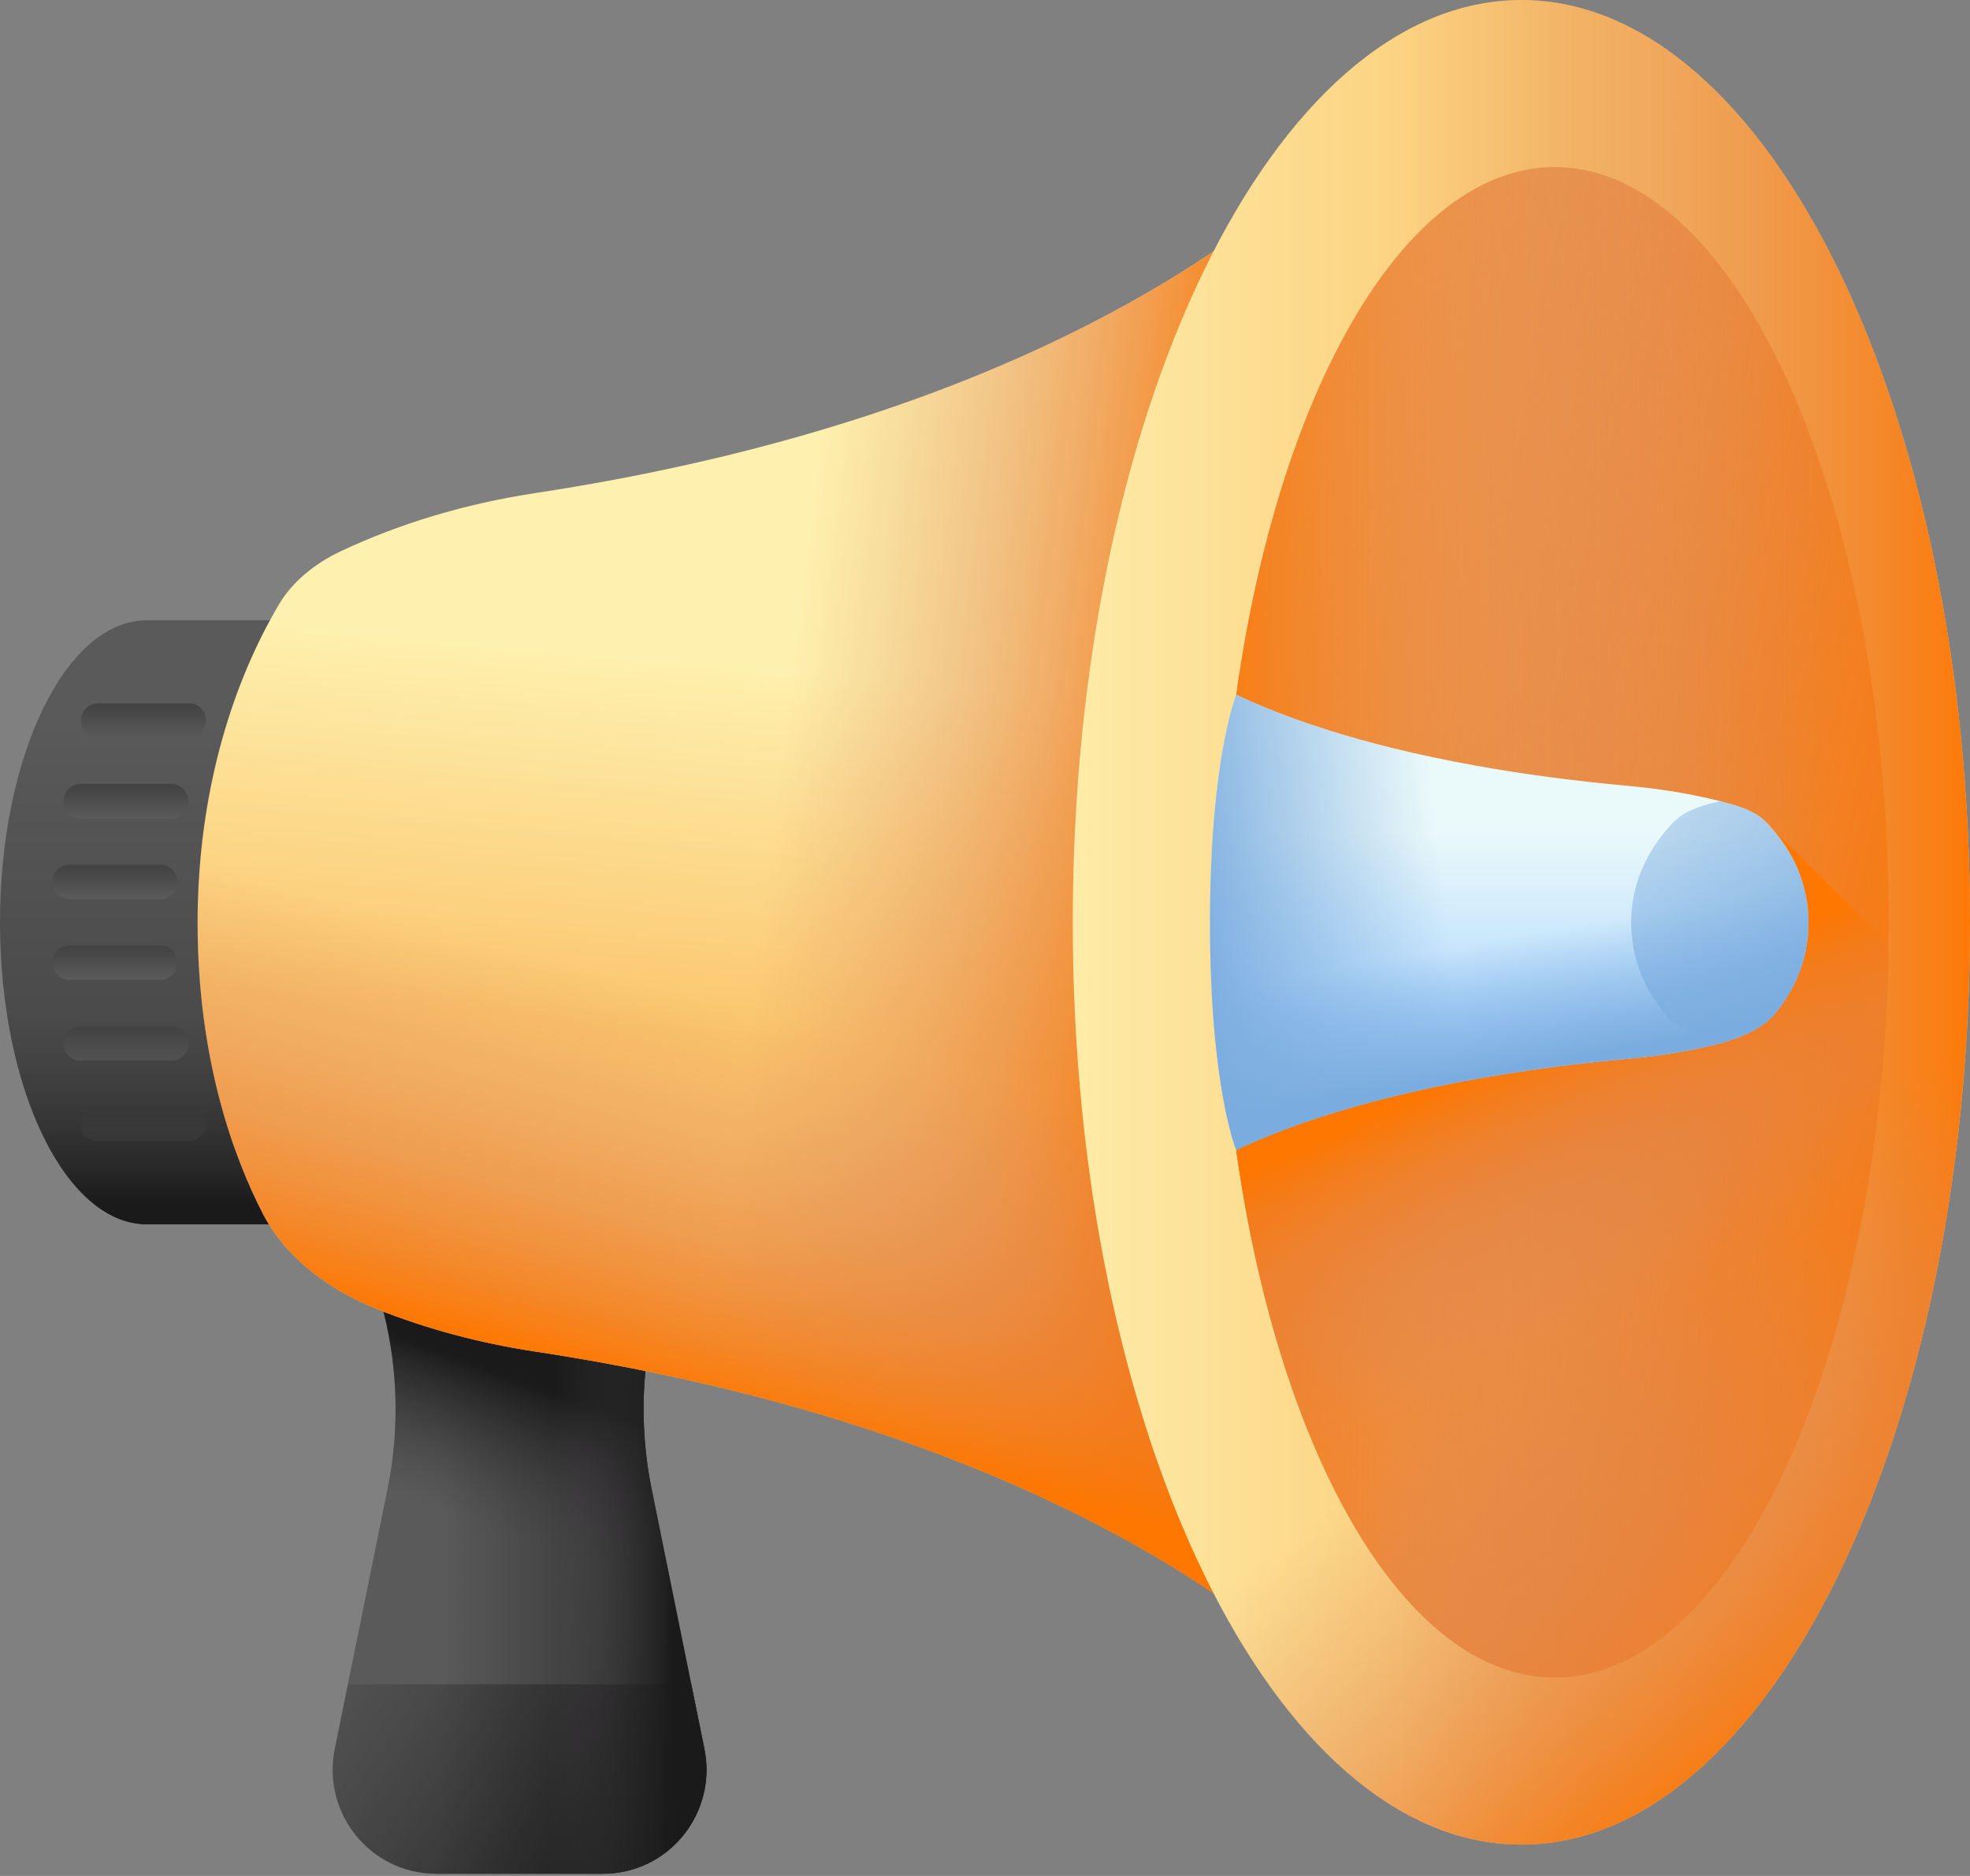 <svg width="63" height="60" viewBox="0 0 63 60" fill="none" xmlns="http://www.w3.org/2000/svg">
<rect x="0" y="0" width="63" height="60" fill="#808080" stroke="none"/>
<path d="M13.955 59.93H19.277C21.389 59.93 22.95 57.987 22.523 55.919C22.52 55.904 22.517 55.89 22.514 55.876L20.837 47.616C20.429 45.606 20.512 43.545 21.06 41.602C21.422 40.315 20.436 39.041 19.098 39.041H14.134C12.796 39.041 11.81 40.315 12.172 41.602C12.719 43.545 12.803 45.606 12.395 47.616L10.718 55.876C10.715 55.89 10.712 55.904 10.709 55.919C10.282 57.987 11.843 59.93 13.955 59.93Z" fill="url(#paint0_linear_2823_3893)"/>
<path d="M13.955 59.93H19.277C21.389 59.93 22.95 57.987 22.523 55.919C22.52 55.904 22.517 55.89 22.514 55.876L20.837 47.616C20.429 45.606 20.512 43.545 21.06 41.602C21.422 40.315 20.436 39.041 19.098 39.041H14.134C12.796 39.041 11.81 40.315 12.172 41.602C12.719 43.545 12.803 45.606 12.395 47.616L10.718 55.876C10.715 55.89 10.712 55.904 10.709 55.919C10.282 57.987 11.843 59.93 13.955 59.93Z" fill="url(#paint1_linear_2823_3893)"/>
<path d="M10.709 55.919C10.712 55.904 10.715 55.89 10.718 55.876L11.126 53.869H22.106L22.514 55.876C22.517 55.89 22.519 55.904 22.523 55.919C22.95 57.987 21.389 59.93 19.277 59.93H13.955C11.843 59.93 10.282 57.987 10.709 55.919Z" fill="url(#paint2_linear_2823_3893)"/>
<path d="M19.277 59.93H14.312V39.041H19.098C20.435 39.041 21.421 40.315 21.059 41.602C20.512 43.545 20.428 45.606 20.837 47.616L22.514 55.876C22.517 55.89 22.519 55.904 22.522 55.919C22.949 57.987 21.389 59.93 19.277 59.93Z" fill="url(#paint3_linear_2823_3893)"/>
<path d="M11.288 19.838H4.699C2.104 19.838 0 24.163 0 29.498C0 34.834 2.104 39.158 4.699 39.158H11.288C13.883 39.158 15.987 34.833 15.987 29.498C15.987 24.163 13.883 19.838 11.288 19.838Z" fill="url(#paint4_linear_2823_3893)"/>
<path d="M6.037 23.599H3.144C2.839 23.599 2.591 23.351 2.591 23.045C2.591 22.74 2.839 22.492 3.144 22.492H6.037C6.342 22.492 6.59 22.74 6.59 23.045C6.59 23.351 6.342 23.599 6.037 23.599Z" fill="url(#paint5_linear_2823_3893)"/>
<path d="M5.472 26.18H2.58C2.274 26.18 2.026 25.932 2.026 25.627C2.026 25.321 2.274 25.073 2.58 25.073H5.472C5.778 25.073 6.025 25.321 6.025 25.627C6.025 25.932 5.777 26.18 5.472 26.18Z" fill="url(#paint6_linear_2823_3893)"/>
<path d="M5.12 28.761H2.227C1.922 28.761 1.674 28.513 1.674 28.207C1.674 27.902 1.922 27.654 2.227 27.654H5.12C5.425 27.654 5.673 27.902 5.673 28.207C5.673 28.513 5.425 28.761 5.12 28.761Z" fill="url(#paint7_linear_2823_3893)"/>
<path d="M5.12 31.342H2.227C1.922 31.342 1.674 31.094 1.674 30.789C1.674 30.483 1.922 30.235 2.227 30.235H5.12C5.425 30.235 5.673 30.483 5.673 30.789C5.673 31.094 5.425 31.342 5.12 31.342Z" fill="url(#paint8_linear_2823_3893)"/>
<path d="M5.472 33.923H2.58C2.274 33.923 2.026 33.675 2.026 33.37C2.026 33.064 2.274 32.816 2.58 32.816H5.472C5.778 32.816 6.025 33.064 6.025 33.37C6.025 33.675 5.777 33.923 5.472 33.923Z" fill="url(#paint9_linear_2823_3893)"/>
<path d="M6.037 36.504H3.144C2.839 36.504 2.591 36.256 2.591 35.951C2.591 35.645 2.839 35.398 3.144 35.398H6.037C6.342 35.398 6.59 35.645 6.59 35.951C6.59 36.256 6.342 36.504 6.037 36.504Z" fill="url(#paint10_linear_2823_3893)"/>
<path d="M11.288 19.838C8.693 19.838 6.59 24.163 6.59 29.498C6.59 34.833 8.693 39.158 11.288 39.158C13.883 39.158 15.987 34.833 15.987 29.498C15.987 24.163 13.883 19.838 11.288 19.838Z" fill="url(#paint11_linear_2823_3893)"/>
<path d="M11.288 19.838C8.693 19.838 6.59 24.163 6.59 29.498C6.59 34.833 8.693 39.158 11.288 39.158C13.883 39.158 15.987 34.833 15.987 29.498C15.987 24.163 13.883 19.838 11.288 19.838Z" fill="url(#paint12_linear_2823_3893)"/>
<path d="M6.59 29.498C6.59 34.833 8.693 39.158 11.288 39.158C13.883 39.158 15.987 34.833 15.987 29.498C15.987 28.7 15.94 27.925 15.851 27.184H6.726C6.637 27.925 6.59 28.7 6.59 29.498Z" fill="url(#paint13_linear_2823_3893)"/>
<path d="M15.51 29.045H0.005C0.002 29.195 0 29.346 0 29.498C0 34.833 2.104 39.158 4.699 39.158H11.288C13.143 39.158 14.746 36.949 15.51 33.74L15.51 29.045Z" fill="url(#paint14_linear_2823_3893)"/>
<path d="M44.329 3.144V55.854C44.329 55.854 39.757 49.29 26.374 45.277C23.66 44.464 20.582 43.754 17.108 43.226C15.322 42.955 13.639 42.497 12.093 41.884C10.386 41.207 9.084 40.127 8.42 38.843C7.482 37.031 6.319 33.897 6.319 29.499C6.319 25.837 7.194 22.466 8.66 19.79C8.746 19.633 8.833 19.48 8.923 19.328C9.333 18.635 10.026 18.04 10.92 17.62C12.775 16.75 14.859 16.114 17.108 15.772C20.582 15.244 23.66 14.534 26.374 13.72C39.757 9.707 44.329 3.144 44.329 3.144Z" fill="url(#paint15_linear_2823_3893)"/>
<path d="M17.345 15.734V43.264C37.765 46.433 44.329 55.855 44.329 55.855V3.144C44.329 3.144 37.765 12.566 17.345 15.734Z" fill="url(#paint16_linear_2823_3893)"/>
<path d="M6.743 25.174C6.468 26.549 6.319 27.999 6.319 29.499C6.319 33.897 7.483 37.032 8.42 38.843C9.084 40.128 10.386 41.207 12.093 41.885C13.639 42.498 15.322 42.955 17.108 43.226C20.582 43.754 23.66 44.464 26.374 45.278C39.757 49.291 44.329 55.854 44.329 55.854V25.174H6.743Z" fill="url(#paint17_linear_2823_3893)"/>
<path d="M48.653 58.997C56.577 58.997 63 45.79 63 29.498C63 13.207 56.577 0 48.653 0C40.729 0 34.306 13.207 34.306 29.498C34.306 45.79 40.729 58.997 48.653 58.997Z" fill="url(#paint18_linear_2823_3893)"/>
<path d="M48.653 0C45.798 0 43.139 1.714 40.904 4.668V54.329C43.139 57.283 45.798 58.997 48.653 58.997C56.577 58.997 63 45.79 63 29.498C63 13.207 56.576 0 48.653 0Z" fill="url(#paint19_linear_2823_3893)"/>
<path d="M49.721 53.653C55.619 53.653 60.401 42.839 60.401 29.499C60.401 16.159 55.619 5.345 49.721 5.345C43.822 5.345 39.04 16.159 39.04 29.499C39.04 42.839 43.822 53.653 49.721 53.653Z" fill="url(#paint20_linear_2823_3893)"/>
<path d="M49.721 53.653C55.619 53.653 60.401 42.839 60.401 29.499C60.401 16.159 55.619 5.345 49.721 5.345C43.822 5.345 39.04 16.159 39.04 29.499C39.04 42.839 43.822 53.653 49.721 53.653Z" fill="url(#paint21_linear_2823_3893)"/>
<path d="M34.33 31.194C34.757 46.697 41.006 58.998 48.653 58.998C56.3 58.998 62.549 46.697 62.976 31.194H34.33Z" fill="url(#paint22_linear_2823_3893)"/>
<path d="M60.395 30.217L56.594 26.416L39.534 36.779V36.784C40.901 46.563 44.944 53.653 49.72 53.653C55.512 53.653 60.227 43.224 60.395 30.217Z" fill="url(#paint23_linear_2823_3893)"/>
<path d="M57.835 29.499C57.835 30.895 57.218 31.891 56.722 32.466C56.368 32.874 55.679 33.217 54.773 33.431C53.953 33.626 53.061 33.772 52.114 33.858C50.27 34.026 48.638 34.25 47.198 34.51C43.452 35.183 41.007 36.08 39.534 36.779C39.534 36.779 38.694 34.736 38.694 29.499C38.694 24.262 39.534 22.219 39.534 22.219C41.007 22.918 43.452 23.816 47.198 24.488C48.638 24.748 50.27 24.972 52.114 25.14C53.306 25.248 54.411 25.45 55.395 25.728C55.869 25.861 56.236 26.049 56.455 26.269C56.502 26.318 56.549 26.367 56.594 26.416C57.372 27.266 57.835 28.337 57.835 29.499Z" fill="url(#paint24_linear_2823_3893)"/>
<path d="M57.835 29.499C57.835 30.895 57.218 31.891 56.722 32.466C56.368 32.874 55.679 33.217 54.773 33.431C53.953 33.626 53.061 33.772 52.114 33.858C50.27 34.026 48.638 34.25 47.198 34.51C43.452 35.183 41.007 36.08 39.534 36.779C39.534 36.779 38.694 34.736 38.694 29.499C38.694 24.262 39.534 22.219 39.534 22.219C41.007 22.918 43.452 23.816 47.198 24.488C48.638 24.748 50.27 24.972 52.114 25.14C53.306 25.248 54.411 25.45 55.395 25.728C55.869 25.861 56.236 26.049 56.455 26.269C56.502 26.318 56.549 26.367 56.594 26.416C57.372 27.266 57.835 28.337 57.835 29.499Z" fill="url(#paint25_linear_2823_3893)"/>
<path d="M57.835 29.499C57.835 30.895 57.218 31.891 56.722 32.466C56.368 32.874 55.679 33.217 54.773 33.431C53.953 33.626 53.061 33.772 52.114 33.858C50.27 34.026 48.638 34.25 47.198 34.51C43.452 35.183 41.007 36.08 39.534 36.779C39.534 36.779 38.694 34.736 38.694 29.499C38.694 24.262 39.534 22.219 39.534 22.219C41.007 22.918 43.452 23.816 47.198 24.488C48.638 24.748 50.27 24.972 52.114 25.14C53.306 25.248 54.411 25.45 55.395 25.728C55.869 25.861 56.236 26.049 56.455 26.269C56.502 26.318 56.549 26.367 56.594 26.416C57.372 27.266 57.835 28.337 57.835 29.499Z" fill="url(#paint26_linear_2823_3893)"/>
<path d="M53.545 26.27C53.497 26.318 53.451 26.367 53.406 26.416C52.628 27.266 52.164 28.336 52.164 29.499C52.164 30.896 52.781 31.891 53.278 32.466C53.6 32.839 54.207 33.156 55 33.372C55.793 33.156 56.4 32.839 56.722 32.466C57.219 31.891 57.836 30.896 57.836 29.499C57.836 28.336 57.372 27.266 56.594 26.416C56.549 26.367 56.502 26.318 56.455 26.27C56.237 26.05 55.87 25.86 55.395 25.727C55.266 25.691 55.134 25.656 55 25.622C54.866 25.656 54.734 25.691 54.604 25.727C54.13 25.86 53.762 26.05 53.545 26.27Z" fill="url(#paint27_linear_2823_3893)"/>
<defs>
<linearGradient id="paint0_linear_2823_3893" x1="14.036" y1="49.477" x2="17.916" y2="49.477" gradientUnits="userSpaceOnUse">
<stop stop-color="#5A5A5A"/>
<stop offset="1" stop-color="#444444"/>
</linearGradient>
<linearGradient id="paint1_linear_2823_3893" x1="17.15" y1="49.49" x2="18.815" y2="44.893" gradientUnits="userSpaceOnUse">
<stop stop-color="#433F43" stop-opacity="0"/>
<stop offset="1" stop-color="#1A1A1A"/>
</linearGradient>
<linearGradient id="paint2_linear_2823_3893" x1="8.521" y1="50.885" x2="20.992" y2="59.199" gradientUnits="userSpaceOnUse">
<stop stop-color="#433F43" stop-opacity="0"/>
<stop offset="1" stop-color="#1A1A1A"/>
</linearGradient>
<linearGradient id="paint3_linear_2823_3893" x1="17.647" y1="49.488" x2="21.573" y2="49.534" gradientUnits="userSpaceOnUse">
<stop stop-color="#433F43" stop-opacity="0"/>
<stop offset="1" stop-color="#1A1A1A"/>
</linearGradient>
<linearGradient id="paint4_linear_2823_3893" x1="7.993" y1="22.909" x2="7.993" y2="36.491" gradientUnits="userSpaceOnUse">
<stop stop-color="#5A5A5A"/>
<stop offset="1" stop-color="#444444"/>
</linearGradient>
<linearGradient id="paint5_linear_2823_3893" x1="4.59" y1="23.565" x2="4.59" y2="22.624" gradientUnits="userSpaceOnUse">
<stop stop-color="#5A5A5A"/>
<stop offset="1" stop-color="#444444"/>
</linearGradient>
<linearGradient id="paint6_linear_2823_3893" x1="4.026" y1="26.146" x2="4.026" y2="25.205" gradientUnits="userSpaceOnUse">
<stop stop-color="#5A5A5A"/>
<stop offset="1" stop-color="#444444"/>
</linearGradient>
<linearGradient id="paint7_linear_2823_3893" x1="3.673" y1="28.727" x2="3.673" y2="27.786" gradientUnits="userSpaceOnUse">
<stop stop-color="#5A5A5A"/>
<stop offset="1" stop-color="#444444"/>
</linearGradient>
<linearGradient id="paint8_linear_2823_3893" x1="3.673" y1="31.308" x2="3.673" y2="30.367" gradientUnits="userSpaceOnUse">
<stop stop-color="#5A5A5A"/>
<stop offset="1" stop-color="#444444"/>
</linearGradient>
<linearGradient id="paint9_linear_2823_3893" x1="4.026" y1="33.889" x2="4.026" y2="32.948" gradientUnits="userSpaceOnUse">
<stop stop-color="#5A5A5A"/>
<stop offset="1" stop-color="#444444"/>
</linearGradient>
<linearGradient id="paint10_linear_2823_3893" x1="4.59" y1="36.47" x2="4.59" y2="35.529" gradientUnits="userSpaceOnUse">
<stop stop-color="#5A5A5A"/>
<stop offset="1" stop-color="#444444"/>
</linearGradient>
<linearGradient id="paint11_linear_2823_3893" x1="-4.029" y1="14.819" x2="9.248" y2="27.542" gradientUnits="userSpaceOnUse">
<stop stop-color="#5A5A5A"/>
<stop offset="1" stop-color="#444444"/>
</linearGradient>
<linearGradient id="paint12_linear_2823_3893" x1="3.569" y1="27.367" x2="11.766" y2="29.63" gradientUnits="userSpaceOnUse">
<stop stop-color="#433F43" stop-opacity="0"/>
<stop offset="1" stop-color="#1A1A1A"/>
</linearGradient>
<linearGradient id="paint13_linear_2823_3893" x1="11.288" y1="31.006" x2="11.288" y2="38.6" gradientUnits="userSpaceOnUse">
<stop stop-color="#433F43" stop-opacity="0"/>
<stop offset="1" stop-color="#1A1A1A"/>
</linearGradient>
<linearGradient id="paint14_linear_2823_3893" x1="7.755" y1="32.264" x2="7.755" y2="38.556" gradientUnits="userSpaceOnUse">
<stop stop-color="#433F43" stop-opacity="0"/>
<stop offset="1" stop-color="#1A1A1A"/>
</linearGradient>
<linearGradient id="paint15_linear_2823_3893" x1="27.165" y1="21.65" x2="26.116" y2="33.343" gradientUnits="userSpaceOnUse">
<stop stop-color="#FEF0AE"/>
<stop offset="1" stop-color="#FBC56D"/>
</linearGradient>
<linearGradient id="paint16_linear_2823_3893" x1="24.628" y1="27.118" x2="38.27" y2="28.767" gradientUnits="userSpaceOnUse">
<stop stop-color="#DC8758" stop-opacity="0"/>
<stop offset="0.215" stop-color="#DD8654" stop-opacity="0.215"/>
<stop offset="0.429" stop-color="#E28448" stop-opacity="0.429"/>
<stop offset="0.642" stop-color="#EA8034" stop-opacity="0.642"/>
<stop offset="0.854" stop-color="#F47B18" stop-opacity="0.854"/>
<stop offset="1" stop-color="#FE7701"/>
</linearGradient>
<linearGradient id="paint17_linear_2823_3893" x1="27.507" y1="33.346" x2="24.209" y2="45.338" gradientUnits="userSpaceOnUse">
<stop stop-color="#DC8758" stop-opacity="0"/>
<stop offset="0.215" stop-color="#DD8654" stop-opacity="0.215"/>
<stop offset="0.429" stop-color="#E28448" stop-opacity="0.429"/>
<stop offset="0.642" stop-color="#EA8034" stop-opacity="0.642"/>
<stop offset="0.854" stop-color="#F47B18" stop-opacity="0.854"/>
<stop offset="1" stop-color="#FE7701"/>
</linearGradient>
<linearGradient id="paint18_linear_2823_3893" x1="32.386" y1="29.498" x2="50.682" y2="29.498" gradientUnits="userSpaceOnUse">
<stop stop-color="#FEF0AE"/>
<stop offset="1" stop-color="#FBC56D"/>
</linearGradient>
<linearGradient id="paint19_linear_2823_3893" x1="44.831" y1="29.499" x2="63.405" y2="29.499" gradientUnits="userSpaceOnUse">
<stop stop-color="#DC8758" stop-opacity="0"/>
<stop offset="0.215" stop-color="#DD8654" stop-opacity="0.215"/>
<stop offset="0.429" stop-color="#E28448" stop-opacity="0.429"/>
<stop offset="0.642" stop-color="#EA8034" stop-opacity="0.642"/>
<stop offset="0.854" stop-color="#F47B18" stop-opacity="0.854"/>
<stop offset="1" stop-color="#FE7701"/>
</linearGradient>
<linearGradient id="paint20_linear_2823_3893" x1="24.443" y1="23.889" x2="64.678" y2="32.818" gradientUnits="userSpaceOnUse">
<stop stop-color="#DC8758" stop-opacity="0"/>
<stop offset="0.215" stop-color="#DD8654" stop-opacity="0.215"/>
<stop offset="0.429" stop-color="#E28448" stop-opacity="0.429"/>
<stop offset="0.642" stop-color="#EA8034" stop-opacity="0.642"/>
<stop offset="0.854" stop-color="#F47B18" stop-opacity="0.854"/>
<stop offset="1" stop-color="#FE7701"/>
</linearGradient>
<linearGradient id="paint21_linear_2823_3893" x1="58.553" y1="29.499" x2="37.865" y2="29.499" gradientUnits="userSpaceOnUse">
<stop stop-color="#DC8758" stop-opacity="0"/>
<stop offset="0.215" stop-color="#DD8654" stop-opacity="0.215"/>
<stop offset="0.429" stop-color="#E28448" stop-opacity="0.429"/>
<stop offset="0.642" stop-color="#EA8034" stop-opacity="0.642"/>
<stop offset="0.854" stop-color="#F47B18" stop-opacity="0.854"/>
<stop offset="1" stop-color="#FE7701"/>
</linearGradient>
<linearGradient id="paint22_linear_2823_3893" x1="51.274" y1="41.857" x2="60.259" y2="54.063" gradientUnits="userSpaceOnUse">
<stop stop-color="#DC8758" stop-opacity="0"/>
<stop offset="0.215" stop-color="#DD8654" stop-opacity="0.215"/>
<stop offset="0.429" stop-color="#E28448" stop-opacity="0.429"/>
<stop offset="0.642" stop-color="#EA8034" stop-opacity="0.642"/>
<stop offset="0.854" stop-color="#F47B18" stop-opacity="0.854"/>
<stop offset="1" stop-color="#FE7701"/>
</linearGradient>
<linearGradient id="paint23_linear_2823_3893" x1="52.811" y1="41.806" x2="49.014" y2="33.345" gradientUnits="userSpaceOnUse">
<stop stop-color="#DC8758" stop-opacity="0"/>
<stop offset="0.215" stop-color="#DD8654" stop-opacity="0.215"/>
<stop offset="0.429" stop-color="#E28448" stop-opacity="0.429"/>
<stop offset="0.642" stop-color="#EA8034" stop-opacity="0.642"/>
<stop offset="0.854" stop-color="#F47B18" stop-opacity="0.854"/>
<stop offset="1" stop-color="#FE7701"/>
</linearGradient>
<linearGradient id="paint24_linear_2823_3893" x1="48.265" y1="26.66" x2="48.265" y2="32.583" gradientUnits="userSpaceOnUse">
<stop stop-color="#EAF9FA"/>
<stop offset="1" stop-color="#B3DAFE"/>
</linearGradient>
<linearGradient id="paint25_linear_2823_3893" x1="46.198" y1="28.651" x2="37.953" y2="29.7" gradientUnits="userSpaceOnUse">
<stop stop-color="#7BACDF" stop-opacity="0"/>
<stop offset="1" stop-color="#7BACDF"/>
</linearGradient>
<linearGradient id="paint26_linear_2823_3893" x1="48.099" y1="30.025" x2="48.832" y2="34.09" gradientUnits="userSpaceOnUse">
<stop stop-color="#7BACDF" stop-opacity="0"/>
<stop offset="1" stop-color="#7BACDF"/>
</linearGradient>
<linearGradient id="paint27_linear_2823_3893" x1="47.209" y1="22.132" x2="59.152" y2="33.426" gradientUnits="userSpaceOnUse">
<stop stop-color="#7BACDF" stop-opacity="0"/>
<stop offset="1" stop-color="#7BACDF"/>
</linearGradient>
</defs>
</svg>
